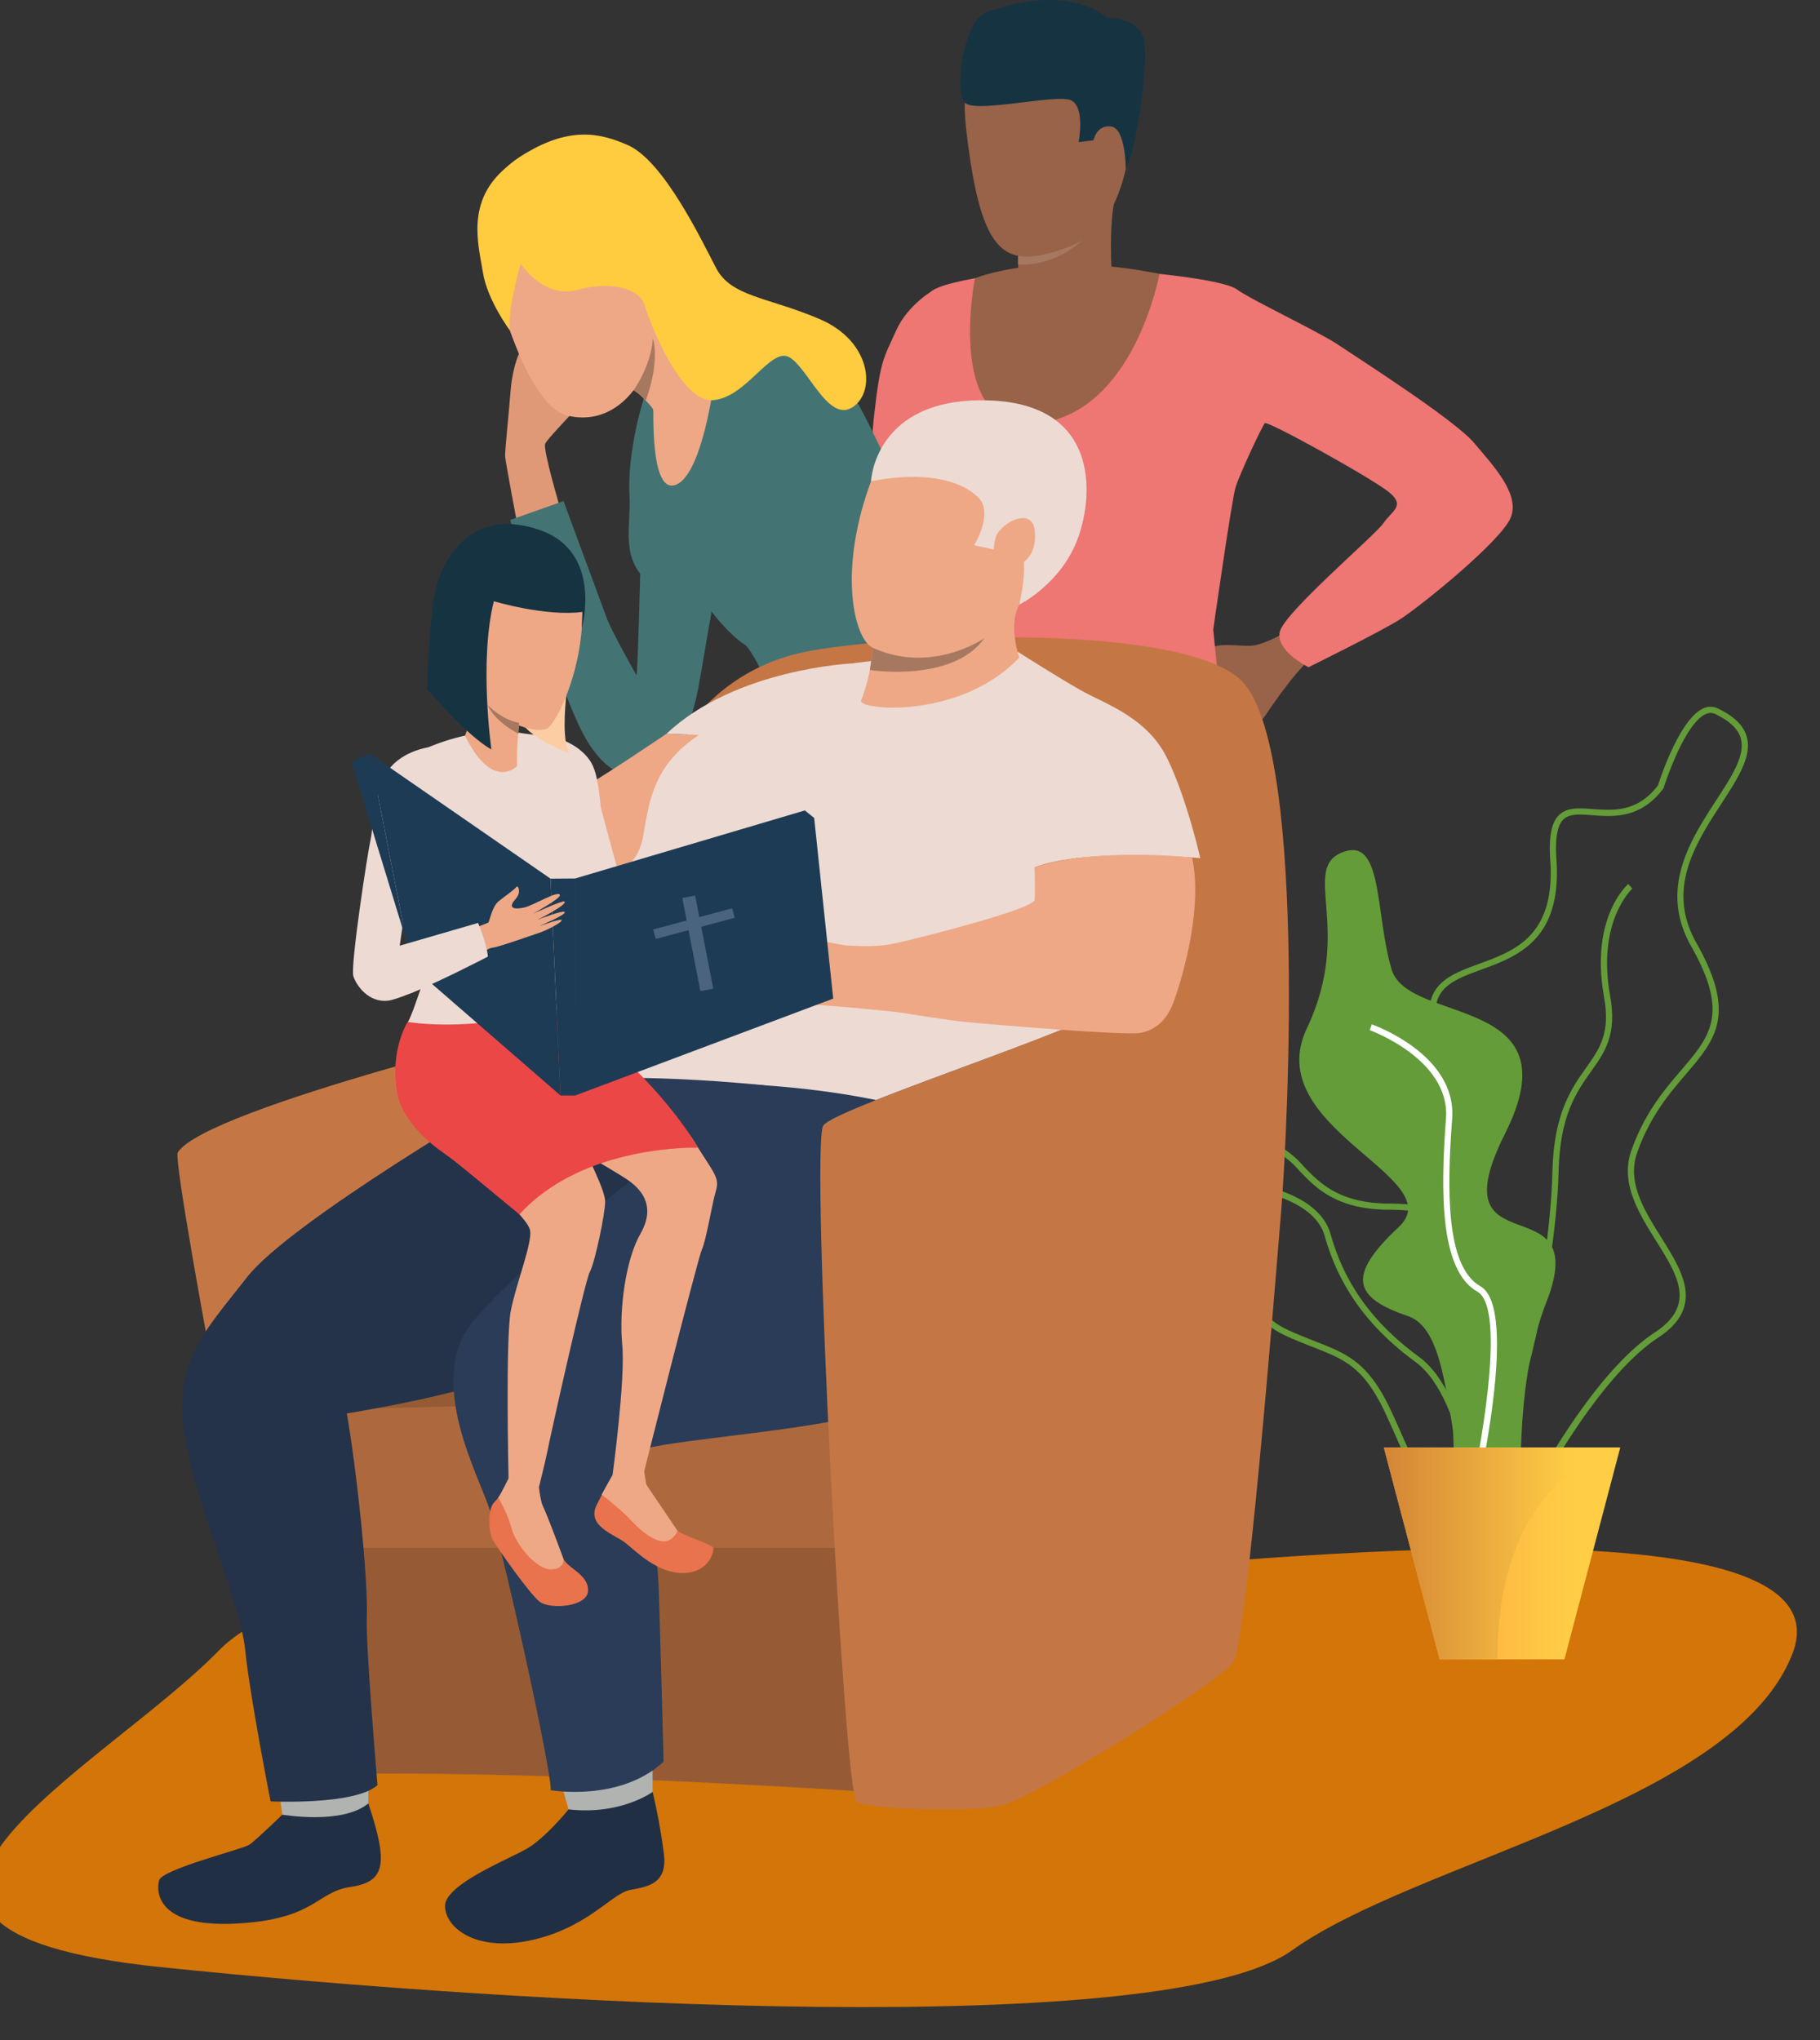 <svg xmlns="http://www.w3.org/2000/svg" xmlns:xlink="http://www.w3.org/1999/xlink" width="556.535" height="623.818" viewBox="0 0 556.535 623.818">
  <rect x="0" y="0" width="556.535" height="623.818" fill="#333333" stroke="none"/>
  <defs>
    <linearGradient id="linear-gradient" x1="-68.209" y1="0.5" x2="-67.209" y2="0.5" gradientUnits="objectBoundingBox">
      <stop offset="0" stop-color="#3076a1"/>
      <stop offset="1" stop-color="#639c38"/>
    </linearGradient>
    <linearGradient id="linear-gradient-2" x1="-36.215" y1="0.5" x2="-35.215" y2="0.5" xlink:href="#linear-gradient"/>
    <linearGradient id="linear-gradient-3" x1="-48.354" y1="0.5" x2="-47.354" y2="0.5" xlink:href="#linear-gradient"/>
    <linearGradient id="linear-gradient-4" x1="-33.476" y1="0.5" x2="-32.476" y2="0.5" xlink:href="#linear-gradient"/>
    <linearGradient id="linear-gradient-5" x1="-41.952" y1="0.5" x2="-40.952" y2="0.5" xlink:href="#linear-gradient"/>
    <linearGradient id="linear-gradient-6" x1="-0.194" y1="0.5" x2="0.806" y2="0.5" gradientUnits="objectBoundingBox">
      <stop offset="0" stop-color="#ff9340"/>
      <stop offset="1" stop-color="#ffce45"/>
    </linearGradient>
    <linearGradient id="linear-gradient-7" x1="-0.194" y1="0.5" x2="0.806" y2="0.5" gradientUnits="objectBoundingBox">
      <stop offset="0" stop-color="#c97332"/>
      <stop offset="1" stop-color="#ffce45"/>
    </linearGradient>
  </defs>
  <g id="Groupe_1175" data-name="Groupe 1175" transform="translate(-1156.616 -2293.57)">
    <path id="Tracé_2069" data-name="Tracé 2069" d="M15447.113,2253.122c16.184-46.232-140.441-26.966-224.457-16.232s-222.156-5.831-256.625,32.02-129.031,89.573-14.445,97.4,308.375,11.52,345.688-17.209S15430.93,2299.354,15447.113,2253.122Z" transform="matrix(0.999, 0.035, -0.035, 0.999, -13648.111, 7.796)" fill="#ef8100" opacity="0.848"/>
    <g id="Groupe_594" data-name="Groupe 594" transform="translate(1527.841 2509.677)">
      <g id="Groupe_589" data-name="Groupe 589" transform="translate(78.626 54.174)">
        <path id="Tracé_1871" data-name="Tracé 1871" d="M1750.875,752.271c11.454-8.054,24.861-64.194,25.661-97.634.41-17.127,5.473-24.264,9.94-30.56,4.27-6.017,7.958-11.215,5.809-23.149-4.1-22.808,6.689-32.652,6.8-32.749l-1.249-1.424c-.48.42-11.721,10.574-7.413,34.509,2.007,11.151-1.3,15.814-5.49,21.717-4.4,6.195-9.866,13.9-10.289,31.611-.858,35.885-14.564,88.891-24.856,96.129Z" transform="translate(-1749.785 -566.756)" fill="url(#linear-gradient)"/>
      </g>
      <g id="Groupe_590" data-name="Groupe 590" transform="translate(0 131.397)">
        <path id="Tracé_1872" data-name="Tracé 1872" d="M1695.827,766.38c-1.081-2.451-2.2-4.985-3.467-7.66-6.542-13.813-12.34-16.088-21.943-19.857-2.347-.92-5.007-1.964-7.926-3.276-13.757-6.182-11.093-15.293-8.744-23.331.329-1.124.657-2.245.941-3.355,1.21-4.728-1.115-7.1-4.633-10.689a40.126,40.126,0,0,1-8.379-11.235c-2.746-5.74-1.347-8.818.311-10.389,3.49-3.307,11.537-2.7,19.135,1.45a27.645,27.645,0,0,1,6.36,5.477c4.843,5.072,10.871,11.383,26.116,11.455,8.693.04,13.454,1.24,15.92,4.011,2.8,3.144,2.271,7.852,1.541,14.367-.252,2.253-.538,4.809-.713,7.568-1.037,16.465,8.683,28.344,8.779,28.459,5.807,6.915,12.962,21.262,9.874,30.092-1.294,3.7-4.189,6.031-8.6,6.923a24.478,24.478,0,0,1-4.843.526C1704.888,786.917,1700.987,778.073,1695.827,766.38Zm-35.614-86.68c-6.784-3.7-14.06-4.452-16.923-1.738-2.176,2.063-1.149,5.6.095,8.2a37.988,37.988,0,0,0,8.022,10.727c3.682,3.758,6.59,6.724,5.116,12.485-.289,1.131-.623,2.271-.958,3.417-2.339,8-4.551,15.565,7.7,21.071,2.878,1.293,5.515,2.329,7.841,3.241,9.694,3.8,16.1,6.317,22.964,20.809,1.277,2.7,2.4,5.243,3.487,7.706,5.926,13.43,9.5,21.539,22.459,18.918,3.713-.75,6.132-2.666,7.191-5.692,2.721-7.782-3.79-21.405-9.539-28.249a45.254,45.254,0,0,1-9.217-29.8c.177-2.8.466-5.385.721-7.66.675-6.028,1.163-10.383-1.073-12.9-2.046-2.3-6.522-3.34-14.515-3.376-16.049-.075-22.385-6.71-27.477-12.042a25.907,25.907,0,0,0-5.9-5.122Z" transform="translate(-1640.121 -674.463)" fill="url(#linear-gradient-2)"/>
      </g>
      <g id="Groupe_591" data-name="Groupe 591" transform="translate(14.694 146.527)">
        <path id="Tracé_1873" data-name="Tracé 1873" d="M1725.99,803.826l1.892-.1c-.093-1.777-2.48-43.672-19.3-55.936-18.456-13.451-24.274-27.908-27.045-37.612-3.266-11.434-19.885-14.489-20.592-14.613l-.329,1.865c.161.029,16.16,2.977,19.1,13.27,2.849,9.972,8.824,24.825,27.75,38.623C1723.565,761.057,1725.968,803.4,1725.99,803.826Z" transform="translate(-1660.615 -695.565)" fill="url(#linear-gradient-3)"/>
      </g>
      <g id="Groupe_592" data-name="Groupe 592" transform="translate(62.259)">
        <path id="Tracé_1874" data-name="Tracé 1874" d="M1741.565,755.406c-3.958-1.97-3.814-9.9-3.6-21.893.274-15.158.65-35.919-7.286-55.015-8.43-20.285-.911-26.215,6.359-31.949,8.144-6.422,15.836-12.487,1.074-39.865-6.781-12.574-8.933-21.079-6.775-26.765,2.133-5.621,8.118-7.811,14.455-10.13,10.938-4,23.334-8.541,21.733-31.69-.491-7.1.344-11.46,2.626-13.734,2.48-2.469,6.134-2.2,10.364-1.892,6.392.468,13.633,1,19.94-7.231.656-2.058,6.686-20.412,13.9-23.554a5.112,5.112,0,0,1,4.413.024h0c4.979,2.382,7.87,5.207,8.835,8.636,1.679,5.965-2.69,12.693-7.75,20.483-7.951,12.242-16.961,26.117-7.616,42.629,12.358,21.833,5.83,29.473-3.2,40.047-5.175,6.058-11.041,12.923-14.963,24.123-3.154,9.007,2.226,17.6,7.429,25.9,6.526,10.419,13.275,21.192-.934,30.54-23.492,15.456-46.693,65.907-46.925,66.414l-.1.21-.181.143c-4.328,3.393-7.479,5.012-9.851,5.012A4.3,4.3,0,0,1,1741.565,755.406Zm57.963-72.922c12.661-8.329,6.965-17.422.37-27.951-5.188-8.28-11.067-17.666-7.612-27.533,4.039-11.535,10.027-18.543,15.31-24.729,8.852-10.361,14.7-17.206,2.995-37.882-9.913-17.513-.161-32.529,7.676-44.594,4.808-7.4,8.961-13.8,7.515-18.937-.809-2.874-3.37-5.308-7.829-7.44h0a3.242,3.242,0,0,0-2.839,0c-6.693,2.915-12.837,22.347-12.9,22.542l-.049.157-.1.132c-6.952,9.186-15.121,8.588-21.687,8.106-3.923-.287-7.021-.514-8.888,1.346-1.838,1.832-2.517,5.843-2.073,12.262,1.7,24.569-11.98,29.575-22.971,33.6-6.177,2.26-11.51,4.212-13.336,9.024-1.949,5.135.171,13.141,6.671,25.2,15.518,28.778,6.832,35.627-1.567,42.252-7.026,5.54-13.662,10.773-5.783,29.734,8.087,19.461,7.708,40.45,7.43,55.777-.19,10.462-.339,18.725,2.548,20.162,1.689.842,4.921-.579,9.608-4.225C1753.894,745.4,1776.115,697.887,1799.527,682.484Z" transform="translate(-1726.957 -491.198)" fill="url(#linear-gradient-4)"/>
      </g>
      <path id="Tracé_1875" data-name="Tracé 1875" d="M1690.206,552.809c11.956-4.1,9.472,18.944,14.525,35.994s56.2,7.439,34.732,50.134,27.154,14.279,12.63,51.537-1.263,77.107-17.05,66.971-8.87-57.054-25.289-62.629-19.1-12.078-2.841-27.234-42.6-30.2-28.073-60.805S1676.393,557.545,1690.206,552.809Z" transform="translate(-1650.421 -508.499)" fill="url(#linear-gradient-5)"/>
      <g id="Groupe_593" data-name="Groupe 593" transform="translate(47.62 97.094)">
        <path id="Tracé_1876" data-name="Tracé 1876" d="M1738.038,776.023c1.5-6.378,14.344-62.51,2.362-69.294-10.56-5.98-10.3-29.24-8.652-51.2,1.458-19.443-23.512-28.529-24.575-28.906l-.634,1.784c.247.089,24.67,8.985,23.32,26.981-1.692,22.557-1.873,46.492,9.607,52.993,9.1,5.152.722,50.264-3.274,67.211Z" transform="translate(-1706.539 -626.619)" fill="#fff"/>
      </g>
      <path id="Tracé_1877" data-name="Tracé 1877" d="M1784.853,807.123l-17.07,64.763h-38.148l-17.071-64.763Z" transform="translate(-1660.624 -580.612)" fill="url(#linear-gradient-6)"/>
      <path id="Tracé_1878" data-name="Tracé 1878" d="M1784.853,807.123s-37.58,7.055-37.58,64.763h-17.638l-17.071-64.763Z" transform="translate(-1660.624 -580.612)" fill="url(#linear-gradient-7)"/>
    </g>
    <g id="Groupe_595" data-name="Groupe 595" transform="translate(1513.427 2487.042)">
      <path id="Tracé_1879" data-name="Tracé 1879" d="M1655.99,459.627s-6.451,3.882-10.511,3.995-11.166-1.24-12.633,1.466-7.106,8.007-8.572,8.8.226,1.687,2.821,1.916-8.686,9.139-6.881,12.86,4.7,7.669,10.471,8.346,17.418-9.03,19.448-12.075,11.588-17.251,17.228-19.844S1655.99,459.627,1655.99,459.627Z" transform="translate(-1620.017 -459.627)" fill="#986349"/>
    </g>
    <g id="Groupe_596" data-name="Groupe 596" transform="translate(1410.738 2381.884)">
      <path id="Tracé_1880" data-name="Tracé 1880" d="M1508.729,312.969s-8.344,4.471-12.065,12.819-4.814,8.661-6.767,26.505c-.913,8.338-1.58,25.646-1.917,33.655s-11.3,26.724-11.185,28.078c0,0,21.79,7.687,22.689,17.451S1512,422.449,1512,422.449,1521.577,311.718,1508.729,312.969Z" transform="translate(-1476.793 -312.958)" fill="#ee7673"/>
    </g>
    <g id="Groupe_597" data-name="Groupe 597" transform="translate(1429.03 2374.917)">
      <path id="Tracé_1881" data-name="Tracé 1881" d="M1577.433,304.934s26.215,2.2,30.614,5.413,25.208,13.027,30.961,16.919,35.594,22.892,41.62,30.031c6.141,7.276,13.874,15.481,11.335,22.588s-27.746,27.407-33.837,31.3-28.085,14.719-28.085,14.719-10.151-4.906-8.8-10.827,29.1-29.44,31.638-33.162,6.768-5.245,2.031-9.306-37.39-22.163-38.236-21.317-7.782,15.734-8.967,19.626-6.826,43.509-6.826,43.509l5.242,51.768s-71.261,2.652-96.977-4.455c0,0,3.648-36.513,3.31-39.728s-10.15-51.939-10.151-61.076c0-21.148,6.6-45.85,12.858-50.249s42.8-7.444,42.8-7.444Z" transform="translate(-1502.305 -303.242)" fill="#ee7673"/>
    </g>
    <g id="Groupe_598" data-name="Groupe 598" transform="translate(1453.246 2374.397)">
      <path id="Tracé_1882" data-name="Tracé 1882" d="M1594.005,305.424s-7.619,41.939-36.8,45.661-19.632-44.307-19.632-44.307S1557.828,298.168,1594.005,305.424Z" transform="translate(-1536.08 -302.516)" fill="#986349"/>
    </g>
    <g id="Groupe_599" data-name="Groupe 599" transform="translate(1467.129 2349.592)">
      <path id="Tracé_1883" data-name="Tracé 1883" d="M1585.92,308.641s-3.221-27.637.592-38.172-30.257,14.985-30.257,14.985.012.818.017,2.136.008,3.134-.011,5.135c-.046,5.16-.223,11.55-.794,13.774C1554.452,310.447,1585.92,308.641,1585.92,308.641Z" transform="translate(-1555.443 -267.92)" fill="#986349"/>
    </g>
    <g id="Groupe_600" data-name="Groupe 600" transform="translate(1467.947 2363.079)">
      <path id="Tracé_1884" data-name="Tracé 1884" d="M1556.585,298.048h0s13.187,1.592,23.166-11.317c-.248.247-9.732,9.506-23.156,6.182h0C1556.6,294.23,1556.6,296.047,1556.585,298.048Z" transform="translate(-1556.585 -286.731)" fill="#a77860"/>
    </g>
    <g id="Groupe_601" data-name="Groupe 601" transform="translate(1311.066 2399.251)">
      <path id="Tracé_1885" data-name="Tracé 1885" d="M1354.558,386.675s-5.194-17.575-4.538-19.434,12.891-13.724,12.781-15.158-16.364-11.463-18.031-14.326-4.676,5.512-5.263,12.751-1.755,18.76-1.732,20.311,3.8,21.3,3.8,21.3Z" transform="translate(-1337.776 -337.181)" fill="#e09977"/>
    </g>
    <g id="Groupe_602" data-name="Groupe 602" transform="translate(1312.66 2446.792)">
      <path id="Tracé_1886" data-name="Tracé 1886" d="M1402.275,432.629s-.3,1.823-.761,4.559v0c-.285,1.7-.627,3.742-1,5.922-1.141,6.78-2.513,14.846-3.031,17.629-.951,5.117-4.178,16.956-8.206,22.544-1.671,2.319-6.054,3.409-8.282,3.614-2.565.232-9.33,2.847-17.246-9.661s-20.5-56.506-21.163-58.893-2.59-9.1-2.59-9.1l16.282-5.758s11.7,31.76,13.351,36.139c1.257,3.321,8.585,16.658,8.954,17.068s1.291-36.415,1.291-36.415Z" transform="translate(-1339.999 -403.49)" fill="#437473"/>
    </g>
    <g id="Groupe_603" data-name="Groupe 603" transform="translate(1304.945 2350.382)">
      <path id="Tracé_1887" data-name="Tracé 1887" d="M1380.366,302.916c.171,3.3.235,6.611.276,9.808q.019,1.486-.1,2.967a30.64,30.64,0,0,1-5.892,15.823l0,0v0c-4.684,6.166-11.778,9.78-20.1,7.8-15.193-3.609-25.306-52.92-25.306-52.92,4.154-19.3,29.886-20.423,40.2-13.518C1377.583,278.337,1379.728,290.546,1380.366,302.916Z" transform="translate(-1329.238 -269.022)" fill="#eea886"/>
    </g>
    <g id="Groupe_604" data-name="Groupe 604" transform="translate(1348.85 2393.357)">
      <path id="Tracé_1888" data-name="Tracé 1888" d="M1519.721,444.081s-.466,5.643-43.53,12.449q-1.758.277-3.38.547c-3.972.655-7.346,1.263-10.231,1.8-20.424,3.753-16.3,3.657-24.79-10.592-1.167-1.954-9.007-20.381-11.958-22.117s-8.48-7.555-10.775-11.153-10.965-1.279-19.067-8.37-4.741-17.3-5.236-25.549c-.863-14.478,4.62-30.99,4.62-30.99,22.69-42.51,55.752-8.787,61.785-2.684s26.517,56.422,32.118,62.793C1509.169,432.833,1519.721,444.081,1519.721,444.081Z" transform="translate(-1390.473 -328.961)" fill="#437473"/>
    </g>
    <g id="Groupe_605" data-name="Groupe 605" transform="translate(1356.394 2393.945)">
      <path id="Tracé_1889" data-name="Tracé 1889" d="M1421.445,331.431s-3.363,41.389-13.243,46.061c-10.164,4.807-6.6-35.893-6.6-35.893S1409.951,324.51,1421.445,331.431Z" transform="translate(-1400.995 -329.781)" fill="#eea886"/>
    </g>
    <g id="Groupe_606" data-name="Groupe 606" transform="translate(1302.611 2342.856)">
      <path id="Tracé_1890" data-name="Tracé 1890" d="M1340.17,286.458s-5.232,17.066-4.295,23.792c0,0-6.842-9.2-8.2-17.616-1.351-8.371-5.374-21.91,7.2-32.258S1340.17,286.458,1340.17,286.458Z" transform="translate(-1325.983 -258.525)" fill="#ffcb3f"/>
    </g>
    <g id="Groupe_607" data-name="Groupe 607" transform="translate(1340.332 2378.419)">
      <path id="Tracé_1891" data-name="Tracé 1891" d="M1406.37,337.51c-.041,10.213-10.906,15.961-11.728,11.107-.093-.542-1.356-1.87-2.3-2.843v0c-.376-.385-.7-.717-.882-.914a13.572,13.572,0,0,0-2.844-2.271,49.007,49.007,0,0,0-10.018-4.381l10.985-30.076s2.071,2.355,4.756,5.855C1399.31,320.47,1406.4,330.873,1406.37,337.51Z" transform="translate(-1378.594 -308.127)" fill="#eea886"/>
    </g>
    <g id="Groupe_608" data-name="Groupe 608" transform="translate(1350.351 2397.049)">
      <path id="Tracé_1892" data-name="Tracé 1892" d="M1396.293,353.124c-.376-.385-.7-.717-.882-.914a13.569,13.569,0,0,0-2.844-2.271s5.392-7.384,5.893-15.827C1398.46,334.111,1400.853,340.528,1396.293,353.124Z" transform="translate(-1392.567 -334.111)" fill="#a77860"/>
    </g>
    <g id="Groupe_609" data-name="Groupe 609" transform="translate(1382.342 2406.556)">
      <path id="Tracé_1893" data-name="Tracé 1893" d="M1449.147,368.423s-5.687-21.37,9.151-21.05,15.855,18.839,16.285,22.508,5.5,46.925,4.918,55.112,1.053,19.341-.691,30.187c-1.307,8.129-27.715,64.741-28.147,64.964s-13.477-5.11-13.477-5.11,16.931-55.249,19.179-60.374c3.487-7.953,2.126-13.763,2.29-17.679S1449.8,371.744,1449.147,368.423Z" transform="translate(-1437.186 -347.37)" fill="#437473"/>
    </g>
    <g id="Groupe_610" data-name="Groupe 610" transform="translate(1304.245 2334.719)">
      <path id="Tracé_1894" data-name="Tracé 1894" d="M1338.749,285.038s7.163,12.622,18.306,9.64,19.337-.07,20.686,4.63,10.9,29.883,21.007,29.068,17.469-16.166,23.152-13.164,11.892,19.99,19.3,15.416,5.961-20.229-9.866-27.007-27.09-6.78-31.705-15.6-16.1-32.887-27.082-37.654c-8.141-3.535-17.813-6.18-33.075,3.715s-10.51,26.142-10.51,26.142Z" transform="translate(-1328.261 -247.177)" fill="#ffcb3f"/>
    </g>
    <path id="Tracé_1895" data-name="Tracé 1895" d="M1501.275,478.162c-3.972.655-7.346,1.263-10.231,1.8v0s3.157-7.276,3.125-9.661,1.508-28.31-.5-48.267-1.855-18.545-1.855-18.545S1505.578,444.578,1501.275,478.162Z" transform="translate(-70.088 2043.311)" fill="#ba6d20"/>
    <path id="Tracé_1896" data-name="Tracé 1896" d="M1419.1,447.654v0c-.285,1.7-.272,1.637-.641,3.816-12.685-4.627-16.161-10.7-16.32-11,4.336,3.16,10.347,3.537,13.407,4.272S1419.1,447.654,1419.1,447.654Z" transform="translate(-44.926 2032.837)" fill="#437473"/>
    <path id="Tracé_1897" data-name="Tracé 1897" d="M1207.529,724.523s-10.62-57.309-9.4-59.257c8.613-13.7,120.482-40.532,120.482-40.532l-8.606,53.285Z" transform="translate(12.841 1980.685)" fill="#c47745"/>
    <path id="Tracé_1898" data-name="Tracé 1898" d="M1254.7,774.777s68.815-41.1,87.335-45.766S1474.5,723.1,1474.5,723.1l-45.134,47.964Z" transform="translate(-3.196 1952.847)" fill="#965b35"/>
    <path id="Tracé_1899" data-name="Tracé 1899" d="M1227.782,962.309s-8.017,7.785-10.041,9.185-26.7,7.472-27.631,10.9-.779,14.478,23.505,13.232,24.44-9.651,35.026-11.207,11.675-6.85,5.448-25.529C1254.09,958.885,1237.9,962,1227.782,962.309Z" transform="translate(15.16 1886.113)" fill="#212f45"/>
    <path id="Tracé_1900" data-name="Tracé 1900" d="M1425.624,918.985s-109.279-7.376-170.924-5.2l7.161-81.259,182.443-2.179Z" transform="translate(-3.196 1922.491)" fill="#965b35"/>
    <path id="Tracé_1901" data-name="Tracé 1901" d="M1389.729,944.842v6.547s-8.936,8.347-25.7,5.342l-2.076-7.218Z" transform="translate(-33.553 1890.087)" fill="#b0b3b0"/>
    <path id="Tracé_1902" data-name="Tracé 1902" d="M1241.891,955.32l.622,4.592s18.213,3.219,26.308-3.424v-6.072Z" transform="translate(0.429 1888.51)" fill="#b0b3b0"/>
    <path id="Tracé_1903" data-name="Tracé 1903" d="M1254.7,789.409l174.669-4-1.255,46.232H1256.257Z" transform="translate(-3.197 1935.211)" fill="#ad693d"/>
    <path id="Tracé_1904" data-name="Tracé 1904" d="M1300.758,653.769s-67.455,39.263-80.843,56.387-22.416,25.841-19.3,47.323,17.123,51.683,18.679,66.626,7.784,46.389,7.784,46.389,25.841,1.245,32.689-4.982c0,0-3.627-42.416-3.268-51.214.467-11.442-3.056-44.987-6.12-62.424,0,0,42.805-6.849,50.381-13.387s101.289-89.042,101.289-89.042S1329.609,646.262,1300.758,653.769Z" transform="translate(12.286 1973.881)" fill="#24334a"/>
    <path id="Tracé_1905" data-name="Tracé 1905" d="M1408.38,650.021s-82.253,60.144-90.037,77.58,4.073,40.044,8.12,51.252,19.926,83.749,18.992,86.862c0,0,21.17,3.736,34.558-8.717,0,0-1.224-47.046-1.559-54.226-.685-14.642-4.979-36.062-6.224-40.108s70.472-7.161,76.954-15.879,64.6-69.738,42.287-91.532S1408.38,650.021,1408.38,650.021Z" transform="translate(-20.477 1975.234)" fill="#2a3c57"/>
    <path id="Tracé_1906" data-name="Tracé 1906" d="M1414.078,488.11s10.274-16.365,33.313-21.725,113.949-10.051,134.5,7.862,14.944,135.907,12.764,162.682-10.585,131.7-14.632,137.921-61.2,41.719-70.918,43.9-40.6,1.139-44.308-1.143-14.195-201.181-10.148-206.786,86.457-31.8,87.391-36.78S1406.889,515.2,1406.889,515.2Z" transform="translate(-46.27 2026.871)" fill="#c47745"/>
    <path id="Tracé_1907" data-name="Tracé 1907" d="M1373.248,502.682S1352.7,516.691,1341.493,523s-7.714,7.951-18.146,11.693c-11.794,4.231-16.832,1.371-20.335-1.2s-9.318,6.213-9.318,6.213-7.627,4.487-4.123,12.893,20.635,2.389,26.005,8.226,16.811,13.776,23.115,10.974,78.687-38.76,67.947-56.271S1396.6,504.316,1373.248,502.682Z" transform="translate(-12.806 2015.229)" fill="#eea886"/>
    <path id="Tracé_1908" data-name="Tracé 1908" d="M1546.714,372.441s-42.341-16.5-53.549,10.585c-12.115,29.277-7.117,50.363-2.136,54.411s26.732,8.168,41.676-7.71S1560.413,386.14,1546.714,372.441Z" transform="translate(-68.559 2053.499)" fill="#eea886"/>
    <path id="Tracé_1909" data-name="Tracé 1909" d="M1500.474,533.546l3.5,18.446a93.125,93.125,0,0,1,5.472,15.608,53.468,53.468,0,0,1,1.812,14.533c-15.372,6.4-42.072,15.738-59.266,22.563-21.986-4.5-58.45-8.219-111.461-2.271,0,0,6.3-54.4,34.791-69.112,0,0,4.231-1.72,5.6-10.041,1.583-9.594,3.105-18.834,12.635-26.979a44.007,44.007,0,0,1,4.175-3.141c13.31-8.874,34.09-19.379,46.837-21.947,0,0,38.549-4.959,50.689-3.611,0,0,13.383,8.514,20.154,12.25s19.379,7.938,25.45,20.079,10.272,30.822,10.272,30.822S1516.352,527.474,1500.474,533.546Z" transform="translate(-27.489 2025.226)" fill="#eddad3"/>
    <path id="Tracé_1910" data-name="Tracé 1910" d="M1463.284,472.721s-35.627,1.634-56.641,21.481l28.321,1.167Z" transform="translate(-46.2 2023.708)" fill="#eddad3"/>
    <path id="Tracé_1911" data-name="Tracé 1911" d="M1536.067,558.156s.225,7.269,0,9.967-34.057,11.416-43.189,13.387-23.039-.727-24.077,0-5.086,13.18,0,15.463,36.582,7.524,46.13,8.457,48.932,4.2,53.394,3.374,7.991-3.633,10.067-9.03,9.385-28.126,5.834-44.626C1584.225,555.149,1554.453,551.923,1536.067,558.156Z" transform="translate(-63.082 2000.616)" fill="#eea886"/>
    <path id="Tracé_1912" data-name="Tracé 1912" d="M1459.5,590.457s-15.115-2.656-22.2-5.234c-9.415-3.426-32.015,3.256-33.792,7.284-1.693,3.837,6.517,2.937,6.517,2.937s-8.413.2-8.413,4.054c0,2.311,8.176,1.895,8.176,1.895s-5.138-.16-4.313,3.434c.463,2.016,7.867,2.254,7.867,2.254s-5.687,1.48-2.073,2.962c3.12,1.278,19.765.148,27.913-1.346,6.738-1.235,37.821,2.371,37.821,2.371Z" transform="translate(-44.777 1992.136)" fill="#eea886"/>
    <path id="Tracé_1913" data-name="Tracé 1913" d="M1449.394,584.923s-17.386-9.248-20.674-6.049,7.16,5.605,7.16,5.605Z" transform="translate(-52.268 1993.855)" fill="#eea886"/>
    <path id="Tracé_1914" data-name="Tracé 1914" d="M1539.172,422.972s3.366-13.9,0-17.169-7.05.467-7.05.467l-6.746-1.453s6.122-9.911,1.245-14.633c-5.085-5.032-15.834-8.229-32.771-4.944,0,0,1.015-25.463,35.262-24.736s32.943,28.231,28.125,41.811C1552.151,416.648,1539.172,422.972,1539.172,422.972Z" transform="translate(-70.882 2055.473)" fill="#eddad3"/>
    <path id="Tracé_1915" data-name="Tracé 1915" d="M1537.99,463.2c-17.937,19.019-49.416,16.163-48.379,13.139a53.19,53.19,0,0,0,2.666-9.314c.4-2.4.724-4.84.958-6.766.274-2.233.423-3.778.423-3.778s47.79-15.878,44.306-9.45S1537.99,463.2,1537.99,463.2Z" transform="translate(-69.675 2031.413)" fill="#eea886"/>
    <path id="Tracé_1916" data-name="Tracé 1916" d="M1546.82,416.534c1.349-4.254,11.311-9.744,11.935-1.65s-4.359,10.585-8.614,11.728S1545.5,420.687,1546.82,416.534Z" transform="translate(-85.684 2041.254)" fill="#eea886"/>
    <path id="Tracé_1917" data-name="Tracé 1917" d="M1349.939,959.315s-7.057,8.765-12.869,12.085-24.906,10.9-24.906,17.436,9.236,14.218,26.36,10.481,24.7-14.322,30.2-15.359,11.416-1.868,10.378-10.9a186.174,186.174,0,0,0-3.464-19.088S1365.973,961.136,1349.939,959.315Z" transform="translate(-19.46 1887.503)" fill="#212f45"/>
    <path id="Tracé_1918" data-name="Tracé 1918" d="M1340.533,653.957s46.755,12.842,48.362,31.288,28.949-33.522,28.949-33.522S1357.811,645.319,1340.533,653.957Z" transform="translate(-27.489 1973.693)" fill="#2a3c57"/>
    <path id="Tracé_1919" data-name="Tracé 1919" d="M1528.392,461.932c-9.76,13.718-35.052,9.746-35.052,9.746.4-2.4.724-4.84.958-6.766h0C1512.349,473.048,1528.212,462.057,1528.392,461.932Z" transform="translate(-70.737 2026.762)" fill="#a77860"/>
    <g id="Groupe_634" data-name="Groupe 634" transform="translate(1264.104 2453.804)">
      <g id="Groupe_612" data-name="Groupe 612" transform="translate(42.149 291.544)">
        <path id="Tracé_1920" data-name="Tracé 1920" d="M1346.2,822.942s.365,4.739,1.46,6.577,4.672,12.732,6.205,15.491,7.665,4.739,7.373,9.619-11.579,5.642-14.718,3.309-13.316-16.959-14.484-19.082-1.606-9.336.511-11.388,4.427-6.293,4.38-7.284S1344.961,820.96,1346.2,822.942Z" transform="translate(-1331.062 -819.899)" fill="#e8734d"/>
      </g>
      <g id="Groupe_613" data-name="Groupe 613" transform="translate(13.46 147.755)">
        <path id="Tracé_1921" data-name="Tracé 1921" d="M1321.76,621.113s20.344,26.783,23.848,34.7,9.54,19.239,9.54,22.917-3.115,18.674-4.673,21.5-12.265,51.115-12.849,54.227-2.75,11.718-2.75,11.718l-9.273-2.759s-.963-42.763.692-51.25,6.658-20.8,5.879-24.669-13.239-14.617-21.8-20.371-18.689-14.806-19.274-24.142,4.138-19.9,4.138-19.9S1304.92,616.209,1321.76,621.113Z" transform="translate(-1291.047 -619.35)" fill="#eea886"/>
      </g>
      <g id="Groupe_614" data-name="Groupe 614" transform="translate(39.74 144.713)">
        <path id="Tracé_1922" data-name="Tracé 1922" d="M1354.96,617.506s5.84,8.629,8.761,10.752,23.216,21.5,29.057,30.98,7.835,10.892,6.618,14.995-2.968,15.137-4.282,17.965-18.3,70.371-18.3,70.371-6.995,1.772-9.04-1.341c0,0,3.991-29.278,2.969-39.888s1.044-26.053,5.513-33.834,1.34-12.989-3.771-16.526-33.349-19.522-33.349-19.522S1304.878,604.067,1354.96,617.506Z" transform="translate(-1327.701 -615.106)" fill="#eea886"/>
      </g>
      <g id="Groupe_615" data-name="Groupe 615" transform="translate(74.265 290.834)">
        <path id="Tracé_1923" data-name="Tracé 1923" d="M1390.2,819.9s.146,1.7.657,1.91,8.542,12.095,10.075,13.792,11.171,4.456,11.316,5.587-1.314,7.5-9.2,7.639-14.455-6.649-17.667-9.2-12.046-5.093-8.834-11.6,4.853-9.128,4.853-9.128Z" transform="translate(-1375.855 -818.908)" fill="#e8734d"/>
      </g>
      <g id="Groupe_616" data-name="Groupe 616" transform="translate(44.872 291.765)">
        <path id="Tracé_1924" data-name="Tracé 1924" d="M1334.859,826.154a41.163,41.163,0,0,1,4.095,9.463c1.607,5.517,7.885,12.662,12.192,12.45s3.591-3.366,3.591-3.366-4.575-12.548-6.493-16.581a41.6,41.6,0,0,1-.967-5.091c-.118-.695-6.425-3.254-9.273-2.759C1338,820.27,1335.5,825.286,1334.859,826.154Z" transform="translate(-1334.859 -820.207)" fill="#eea886"/>
      </g>
      <g id="Groupe_617" data-name="Groupe 617" transform="translate(76.487 290.834)">
        <path id="Tracé_1925" data-name="Tracé 1925" d="M1402.164,835.918s-1.451,3.841-5.1,3.143-7.739-4.8-9.856-7.134a95.832,95.832,0,0,0-8.252-7.081l3.322-5.938,8.764.535Z" transform="translate(-1378.955 -818.908)" fill="#eea886"/>
      </g>
      <g id="Groupe_618" data-name="Groupe 618" transform="translate(13.365 145.483)">
        <path id="Tracé_1926" data-name="Tracé 1926" d="M1344.35,617.113s6.283,8.29,8.328,9.891,19.934,16.16,30.846,34.393c0,0-35.091-1.19-54.627,20.4,0,0-18.951-15.723-21.044-17.3s-15.723-9.585-16.793-22.411,4.138-19.9,4.138-19.9S1333.59,613.35,1344.35,617.113Z" transform="translate(-1290.915 -616.181)" fill="#eb4747"/>
      </g>
      <g id="Groupe_619" data-name="Groupe 619" transform="translate(12.661 63.628)">
        <path id="Tracé_1927" data-name="Tracé 1927" d="M1348.505,547.7c-4.627,7.828-5.4,35.394-4.232,38.045,0,0-26.606,8.182-49.676,4.907,0,0,1.149-2.5,2.292-5.795.457-1.316.964-2.772,1.488-4.262,1.644-4.677,3.461-9.715,4.427-12,2.043-4.835,1.314-12.942-.293-15.748s-11.1-23.856-11.1-23.856-5.112-14.97,3.65-19.647a67.559,67.559,0,0,1,16.912-6.263l15.425-1.064s3.363.622,7.887,1.012,9.2,1.169,10.15,8.654,1.879,11.435,2.851,13.41S1353.76,538.811,1348.505,547.7Z" transform="translate(-1289.933 -502.014)" fill="#eddad3"/>
      </g>
      <g id="Groupe_620" data-name="Groupe 620" transform="translate(0.446 68.28)">
        <path id="Tracé_1928" data-name="Tracé 1928" d="M1295.91,508.5s-9.049,1.246-13.04,8.211-3.724,16.346-4.6,20.088-6.23,38.669-5.256,41.682,4.769,8.108,10.512,7.485,28.911-12.682,28.911-12.682-3.115-9.043-3.115-10.915l-22.292,7.8s5.354-36.486,6.036-40.54S1298.131,512.093,1295.91,508.5Z" transform="translate(-1272.896 -508.502)" fill="#eddad3"/>
      </g>
      <g id="Groupe_621" data-name="Groupe 621" transform="translate(62.187 65.314)">
        <path id="Tracé_1929" data-name="Tracé 1929" d="M1359.01,504.365s6.913,1.406,10.8,7.124c2.7,3.976,2.921,12.812,3.31,14.474s5.549,20.491,5.549,20.491l-14.407,9.654Z" transform="translate(-1359.01 -504.365)" fill="#eddad3"/>
      </g>
      <g id="Groupe_622" data-name="Groupe 622" transform="translate(68.375 87.563)">
        <path id="Tracé_1930" data-name="Tracé 1930" d="M1367.641,556.214,1437.9,535.4l2.843,2.313,5.821,55.224-78.924,29.636Z" transform="translate(-1367.641 -535.396)" fill="#1d3b54"/>
      </g>
      <g id="Groupe_623" data-name="Groupe 623" transform="translate(51.978 36.069)">
        <path id="Tracé_1931" data-name="Tracé 1931" d="M1360.95,463.576s-5.509,26.61-1.591,33.947c0,0-12.02-4.412-14.379-9.3S1360.95,463.576,1360.95,463.576Z" transform="translate(-1344.771 -463.576)" fill="#fccca2"/>
      </g>
      <g id="Groupe_625" data-name="Groupe 625" transform="translate(34.706 44.908)">
        <g id="Groupe_624" data-name="Groupe 624">
          <path id="Tracé_1932" data-name="Tracé 1932" d="M1337.728,486.381s-.237,2.32-.5,5.38c-.089,1.048-.182,2.179-.268,3.335a90.73,90.73,0,0,0-.368,9.9s-7.447,7.969-15.917-9.3a25.166,25.166,0,0,0,.88-16.82C1318.878,469.169,1337.728,486.381,1337.728,486.381Z" transform="translate(-1320.68 -475.905)" fill="#eea886"/>
        </g>
      </g>
      <g id="Groupe_626" data-name="Groupe 626" transform="translate(34.511 3.35)">
        <path id="Tracé_1933" data-name="Tracé 1933" d="M1340.653,418.262s15.124,1.469,15.807,20.879-7.566,35.358-10.373,37.728-17.663-1.552-20.131-11.9-6.875-18.214-5.162-26.63S1322.143,415.62,1340.653,418.262Z" transform="translate(-1320.409 -417.941)" fill="#eea886"/>
      </g>
      <g id="Groupe_627" data-name="Groupe 627" transform="translate(23.18)">
        <path id="Tracé_1934" data-name="Tracé 1934" d="M1351.837,445.112s6.646-23.274-12.906-30.033-28.174,6.985-31.034,15.446-3.292,33.265-3.292,33.265,11.974,14.162,19.591,18.4c0,0-3.813-26.932.751-45.311,0,0,15.966,4.76,27.08,3.267C1352.026,440.143,1351.922,444.087,1351.837,445.112Z" transform="translate(-1304.604 -413.269)" fill="#163342"/>
      </g>
      <g id="Groupe_628" data-name="Groupe 628" transform="translate(41.619 55.334)">
        <path id="Tracé_1935" data-name="Tracé 1935" d="M1339.961,495.876c-.089,1.047-.182,2.179-.267,3.335-7.638-4.049-9.372-8.766-9.372-8.766C1335.412,495.459,1339.961,495.876,1339.961,495.876Z" transform="translate(-1330.322 -490.445)" fill="#a77860"/>
      </g>
      <g id="Groupe_629" data-name="Groupe 629" transform="translate(5.561 70.215)">
        <path id="Tracé_1936" data-name="Tracé 1936" d="M1338.373,615.722l-45.618-39.612L1280.031,511.2l55.3,38.222Z" transform="translate(-1280.031 -511.201)" fill="#1d3b54"/>
      </g>
      <g id="Groupe_630" data-name="Groupe 630" transform="translate(60.861 108.38)">
        <path id="Tracé_1937" data-name="Tracé 1937" d="M1364.674,630.787H1360.2l-3.042-66.3,7.514-.057Z" transform="translate(-1357.16 -564.432)" fill="#1d3b54"/>
      </g>
      <g id="Groupe_631" data-name="Groupe 631" transform="translate(37.117 110.838)">
        <path id="Tracé_1938" data-name="Tracé 1938" d="M1324.043,580.694s4.257-1.525,4.7-1.828,1.059-4.781,3.16-6.489,4.849-3.54,5.382-4.354,1.715,1.563-.145,3.6-1.888,3.644,2.709,2.625c2.544-.564,10.885-5.593,10.788-3.682-.057,1.121-8.234,5.624-8.234,5.624s9.09-4.187,9.634-3.74c1.073.882-7.9,5.446-8.3,5.582,0,0,8.019-3.081,8.386-2.362.457.893-7.63,4.1-7.5,4.224,0,0,6.4-2.373,6.569-1.779.214.782-5.226,3.363-6.34,3.713s-12.759,4.509-14.741,4.728-3.628,2.3-3.628,2.3Z" transform="translate(-1324.043 -567.86)" fill="#eea886"/>
      </g>
      <g id="Groupe_632" data-name="Groupe 632" transform="translate(10.492 121.969)">
        <path id="Tracé_1939" data-name="Tracé 1939" d="M1315.113,583.385s2.58,5.977,3.018,10.289c0,0-14.519,7.575-23.929,11.338l-7.294-15.806,1.558.285,2.448.919S1309.655,584.991,1315.113,583.385Z" transform="translate(-1286.908 -583.385)" fill="#eddad3"/>
      </g>
      <g id="Groupe_633" data-name="Groupe 633" transform="translate(86.444 289.586)">
        <path id="Tracé_1940" data-name="Tracé 1940" d="M1395.9,817.168s.643,5.915,1.589,6.415S1387.813,821.575,1395.9,817.168Z" transform="translate(-1392.842 -817.168)" fill="#eea886"/>
      </g>
      <path id="Tracé_1941" data-name="Tracé 1941" d="M1277.836,511.2l-5.562,2.521,16.785,54.73Z" transform="translate(-1272.274 -440.986)" fill="#1d3b54"/>
    </g>
    <path id="Tracé_1942" data-name="Tracé 1942" d="M1560.027,202.792s-30.326-8.88-25.739,30.279,11.792,42.669,30.857,35.827,18.967-31.751,20.668-43.856S1569.814,203.834,1560.027,202.792Z" transform="translate(-82.193 2100.35)" fill="#986349"/>
    <path id="Tracé_1943" data-name="Tracé 1943" d="M1590.777,240.662c.621-3.39,7.451-4.217,7.672.94s-3.958,13.915-6.464,12.869S1589.922,245.337,1590.777,240.662Z" transform="translate(-98.124 2090.161)" fill="#986349"/>
    <path id="Tracé_1944" data-name="Tracé 1944" d="M1582.517,241.376s-.024-12.247-4.456-12.91-5.426,4.209-5.426,4.209l-4.554.566s2.1-10.6-2.235-12.751-29.2,4.068-32.569.7-.325-24.944,6.321-27.505,24.9-8.086,37.412,1.584c0,0,10.26-.52,11.252,7.8S1585.672,235.439,1582.517,241.376Z" transform="translate(-81.648 2103.786)" fill="#163342"/>
    <rect id="Rectangle_240" data-name="Rectangle 240" width="25" height="3" transform="matrix(0.966, -0.259, 0.259, 0.966, 1356.35, 2577.772)" fill="#4b647e"/>
    <rect id="Rectangle_241" data-name="Rectangle 241" width="29" height="4" transform="translate(1369.18 2567.395) rotate(79)" fill="#4b647e"/>
  </g>
</svg>
